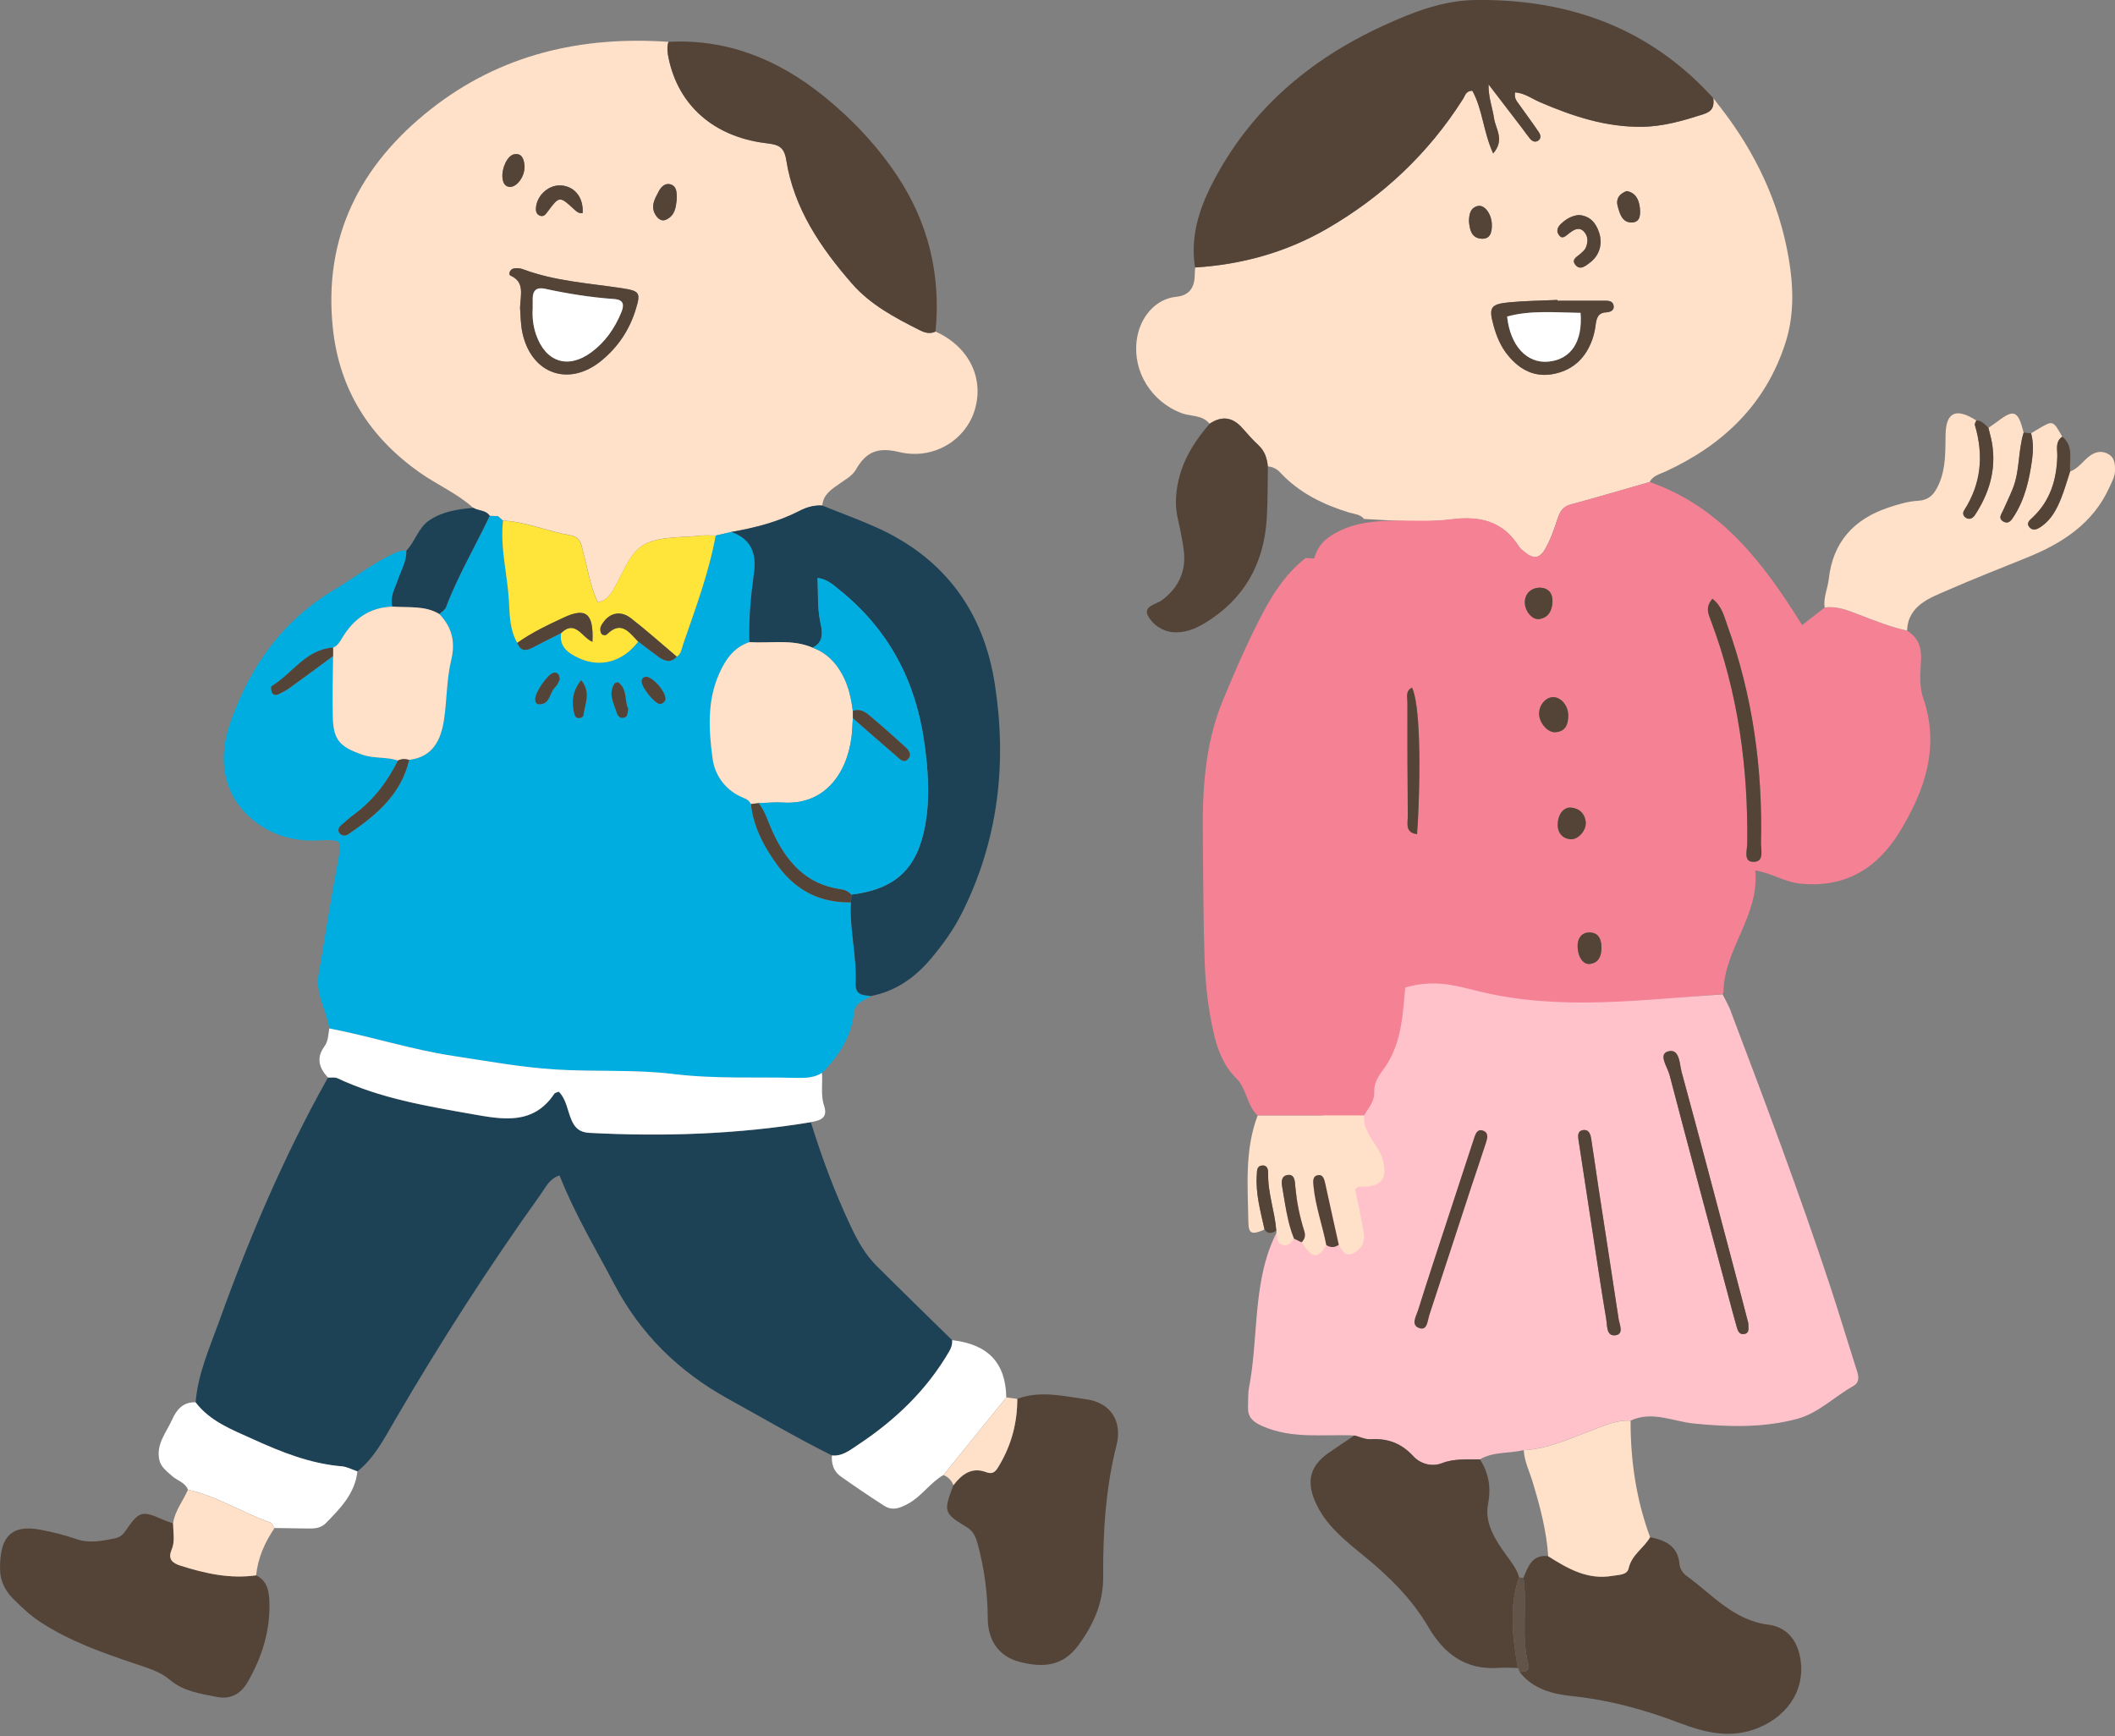 <?xml version="1.0" encoding="UTF-8"?><svg id="_レイヤー_2" xmlns="http://www.w3.org/2000/svg" viewBox="0 0 374 307"><rect x="0" y="0" width="374" height="307" fill="#808080" stroke="none"/><defs><style>.cls-1{fill:none;}.cls-2{fill:#f58195;}.cls-3{fill:#00ade0;}.cls-4{fill:#ffe0c8;}.cls-5{fill:#fff;}.cls-6{fill:#ffe53a;}.cls-7{fill:#ffc2cb;}.cls-8{fill:#d5dfe9;}.cls-9{fill:#1d4256;}.cls-10{fill:#544337;}.cls-11{fill:#635449;}</style></defs><g id="contents"><g><g><g><path class="cls-4" d="m83.67,89.8c-2.85-2.58-6.41-4.08-9.51-6.28-8.82-6.24-14.13-14.61-15.29-25.39-1.75-16.26,4.86-29.02,17.34-38.84,12.28-9.66,26.57-12.96,42-11.89-.31.99-.16,1.97.04,2.95,1.74,8.28,7.93,13.78,17.05,14.95,1.98.25,3.33.37,3.73,2.93,1.35,8.6,6.09,15.56,11.65,21.94,3.22,3.69,7.55,6,11.89,8.18.88.44,1.85.79,2.86.28,5.81,2.61,8.6,8.09,6.98,13.72-1.55,5.4-7.27,9.07-13.44,7.58-3.84-.92-5.86.03-7.63,3.13-.62,1.08-1.83,1.73-2.88,2.47-1.36.96-2.91,1.89-3.04,3.86-1.44-.07-2.73.28-4.03.95-3.78,1.95-7.86,3-12.03,3.72-.93.21-1.86.43-2.79.64-.85,0-1.71-.09-2.55,0-3.35.39-7.07.07-9.92,1.49-2.58,1.29-3.79,4.78-5.31,7.5-.69,1.24-1.36,2.44-3.05,2.82-1.4-2.84-1.74-5.79-2.54-8.6-.35-1.22-.34-2.91-2.25-3.24-4.03-.69-7.84-2.4-11.98-2.62l-.06-.02c-.28-.25-.57-.51-.85-.76-.48-.02-.97-.04-1.45-.06-.69-1.06-1.99-.85-2.91-1.42Zm8.29-35.31c.1,1.06.07,2.79.43,4.44,1.6,7.23,8.22,9.54,13.92,4.88,2.92-2.39,4.97-5.41,6.09-9.05.92-2.98.74-3.31-2.43-3.79-5.88-.89-11.87-1.24-17.52-3.36-.5-.19-1.14-.24-1.66-.12-.63.15-.96,1.06-.51,1.26,2.49,1.12,1.79,3.2,1.67,5.75Zm11.07-16.81c.17-2.66-1.29-4.62-3.65-4.88-2.25-.25-4.46,1.67-4.61,4-.04.61.13,1.14.74,1.35.64.22.96-.22,1.32-.71,2.09-2.81,2.12-2.81,4.75-.37.43.4.83.72,1.44.61Zm16.63-2.3c.06-1.41,0-2.5-1.16-2.8-.9-.23-1.6.48-2,1.23-.72,1.35-1.56,2.74-.51,4.3.41.61,1.03,1.08,1.76.75,1.68-.74,1.76-2.35,1.91-3.48Zm-29.34-2.32c1.4-.19,2.65-2.26,2.41-4.01-.13-1-.5-2.01-1.81-1.77-1.21.22-2.26,2.53-2.06,4.22.11.94.49,1.58,1.46,1.56Z"/><path class="cls-3" d="m126.55,94.71c.93-.21,1.86-.43,2.79-.64,3.48,1.23,4.48,3.74,4,7.26-.55,4.05-.96,8.12-.81,12.22-2.77.93-4.22,3.04-5.36,5.61-2.16,4.88-1.82,9.98-1.15,14.98.37,2.77,2.03,5.28,4.78,6.64.75.37,1.63.51,1.99,1.42.47,4.22,2.42,7.77,4.91,11.11,3.2,4.29,7.46,6.37,12.79,6.28-.28,4.8,1.05,9.51.83,14.29-.1,2.15,1.32,2.1,2.71,2.27-1.23.79-2.82,1.04-3.04,3.04-.46,4.22-2.72,7.58-5.62,10.56-1.4.88-2.95.92-4.53.88-7.23-.18-14.45.21-21.7-.68-6.87-.84-13.87-.37-20.83-.8-6.13-.38-12.07-1.49-18.08-2.39-7.44-1.12-14.6-3.47-21.98-4.88-.53-3.2-2.51-6.1-1.91-9.55,1.14-6.57,2.12-13.17,3.36-19.72.78-4.11.92-4.19-3.45-3.99-4.34.2-8.22-.93-11.54-3.65-4.52-3.71-6.6-9.63-4.03-17.05,3.47-10.03,9.27-18.18,18.55-23.71,3.54-2.11,6.8-4.7,10.59-6.41.66-.3,1.31-.56,2.05-.41.08,1.87-.9,3.44-1.47,5.12-.52,1.55-1.46,3.01-1.01,4.76-3.98.12-6.81,2.13-8.82,5.45-.43.72-.82,1.46-1.66,1.8-4.82.35-7.2,4.61-10.85,6.82-.16.1-.1.79.04,1.13.19.44.73.5,1.1.33.76-.35,1.51-.77,2.19-1.26,2.52-1.82,5.02-3.68,7.52-5.52-.02,3.57-.13,7.14-.05,10.7.1,4.15,1.23,5.34,5.22,6.73,2.08.72,4.26.35,6.3,1.04-1.86,3.75-4.32,7-7.71,9.51-.8.59-1.55,1.25-2.3,1.9-.46.4-.72.94-.3,1.46.41.51,1.09.46,1.56.14,4.86-3.32,9.31-6.99,10.73-13.12,4.18-.5,5.62-3.49,6.16-7.08.53-3.5.45-7.11,1.27-10.53.79-3.29.14-5.85-2.09-8.18.39-.39.98-.71,1.16-1.18,2.12-5.62,5.19-10.77,7.74-16.18.48.02.97.04,1.45.06.28.25.57.51.85.76,0,0,.06.02.05.02-.54,4.81.79,9.49,1.05,14.26.13,2.39.14,5.09,1.48,7.36.51,1.36,1.4,1.52,2.61.88,1.7-.9,3.42-1.74,5.13-2.61-.35,2.44,1.26,3.53,3.1,4.39,3.83,1.79,7.84.67,10.54-2.9,1.19.9,2.35,1.82,3.56,2.69,1.06.76,2.17,1.19,3.24-.02.82-.49.86-1.39,1.13-2.17,2.18-6.33,4.54-12.61,5.76-19.24Zm-15.45,30.65c-.7-1.38-.09-3.42-1.73-4.67-.12-.09-.62.05-.72.22-1.13,1.81-.09,3.48.44,5.17.16.5.55.99,1.24.83.71-.17.64-.79.77-1.55Zm-8.33-5.07c-1.62,2-1.73,3.97-1.17,6.08.12.46.5.69.95.61.23-.04.61-.27.62-.44.19-1.98,1.44-4.03-.4-6.25Zm-3.79-.13c-.04-.78-.36-1.29-1-1.21-1.02.12-3.24,3.28-3.34,4.62-.04.46.16.94.58.97,2.11.13,1.92-2.09,2.98-3.06.39-.35.57-.94.78-1.32Zm15.23-.47c-.51.04-.74.39-.75.83,0,1.08,2.34,3.99,3.27,3.98.31,0,.81-.38.9-.68.36-1.2-2.16-4.17-3.42-4.13Z"/><path class="cls-9" d="m147.11,257.37c-6.24-3.11-12.24-6.64-18.34-10-8.74-4.83-15.51-11.46-20.16-20.31-3.31-6.3-6.99-12.4-9.66-19.2-1.8.56-2.43,2.06-3.28,3.25-9.29,12.98-17.9,26.39-25.93,40.19-1.86,3.19-3.56,6.52-6.54,8.89-.93-.31-1.83-.81-2.78-.89-5.57-.47-10.68-2.52-15.67-4.79-3.66-1.67-7.57-3.12-10.16-6.52.4-5.04,2.46-9.62,4.14-14.28,5.34-14.86,11.52-29.36,19.26-43.15.56.03,1.2-.1,1.68.12,7.57,3.55,15.73,4.92,23.85,6.35,5.28.93,10.76,2.01,14.49-3.61.13-.2.5-.23.8-.36,1.36,1.39,1.52,3.32,2.24,5,.62,1.44,1.47,2.19,3.18,2.28,13.12.68,26.18.27,39.16-1.89,1.97,6.39,4.31,12.63,7.18,18.67,1.17,2.46,2.5,4.81,4.44,6.73,4.42,4.41,8.91,8.76,13.36,13.14.05.72-.14,1.34-.52,1.98-3.99,6.88-9.58,12.2-16.14,16.53-1.36.9-2.75,2.06-4.61,1.88Z"/><path class="cls-9" d="m154.02,176.13c-1.39-.17-2.81-.12-2.71-2.27.22-4.78-1.1-9.49-.83-14.29.03-.46.05-.91.07-1.37,7.92-.97,11.68-4.69,13.05-12.27.9-5.01.52-9.9-.19-14.86-1.54-10.77-6.3-19.71-14.78-26.6-1.16-.94-2.27-2.03-4.06-2.27.12,2.79-.04,5.32.5,7.87.34,1.61.69,3.48-1.39,4.46-3.61-1.57-7.43-.72-11.16-.99-.14-4.1.26-8.17.81-12.22.48-3.51-.52-6.02-4-7.26,4.17-.72,8.25-1.77,12.03-3.72,1.3-.67,2.59-1.03,4.03-.95,3.17,1.28,6.39,2.45,9.51,3.84,12.05,5.38,19.01,14.83,21.01,27.69,2.18,13.98.65,27.58-5.75,40.41-1.54,3.09-3.53,5.85-5.77,8.46-2.79,3.23-6.13,5.52-10.38,6.34Z"/><path class="cls-10" d="m179.89,247.36c4.08-1.53,8.21-.47,12.24.09,4.28.59,6.37,3.9,5.31,8.08-1.93,7.66-2.42,15.44-2.36,23.28.04,4.65-1.76,8.58-4.45,12.2-2.42,3.24-5.56,4.12-10.37,2.85-3.78-1-5.57-3.91-5.59-7.68-.03-4.45-.6-8.78-1.76-13.07-.35-1.28-.73-2.32-1.99-3.08-4.07-2.47-4.1-2.71-2.33-7.4,1.48-1.92,3.21-3.29,5.81-2.3,1.32.5,1.78-.34,2.3-1.22,2.15-3.62,3.2-7.54,3.18-11.75Z"/><path class="cls-10" d="m165.42,58.63c-1.01.51-1.98.17-2.86-.28-4.34-2.18-8.67-4.49-11.89-8.18-5.57-6.38-10.31-13.34-11.65-21.94-.4-2.56-1.75-2.68-3.73-2.93-9.11-1.17-15.3-6.67-17.05-14.95-.21-.98-.35-1.96-.04-2.95,10.49-.56,19.48,3.17,27.49,9.63,5,4.04,9.4,8.71,12.96,14.06,5.54,8.33,7.75,17.56,6.78,27.53Z"/><path class="cls-10" d="m45.3,278.57c1.96.98,2.28,2.8,2.34,4.69.16,5.14-1.33,9.85-3.89,14.25-1.2,2.06-3.01,3.04-5.4,2.56-2.92-.59-5.88-.96-8.32-3.03-1.75-1.48-4-2.11-6.17-2.85-5.81-1.96-11.59-3.99-16.78-7.4-1.81-1.19-3.33-2.67-4.85-4.18-1.39-1.38-2.18-3.2-2.22-4.99-.12-5.91,2.02-8.12,7.2-7.1,2.09.41,4.19.89,6.2,1.61,2.3.82,4.48.38,6.72-.06.87-.17,1.46-.48,2.02-1.3,2.52-3.65,2.89-3.7,6.86-1.97.52.23,1.07.39,1.6.58.02,1.56.38,3.18-.25,4.65-.74,1.73.22,2.38,1.54,2.81,4.36,1.39,8.77,2.38,13.4,1.72Z"/><path class="cls-5" d="m143.4,198.43c-12.98,2.15-26.04,2.57-39.16,1.89-1.71-.09-2.56-.84-3.18-2.28-.72-1.68-.88-3.61-2.24-5-.3.13-.67.17-.8.36-3.73,5.61-9.21,4.54-14.49,3.61-8.12-1.43-16.28-2.79-23.85-6.35-.47-.22-1.11-.09-1.68-.12-1.59-1.68-2.12-3.47-.62-5.52.68-.92.66-2.08.85-3.16,7.38,1.41,14.54,3.75,21.98,4.87,6.01.91,11.95,2.01,18.08,2.39,6.96.43,13.96-.04,20.83.8,7.26.89,14.47.5,21.7.68,1.58.04,3.14,0,4.53-.88.15,1.93-.26,3.9.37,5.78.74,2.21-.67,2.65-2.33,2.92Z"/><path class="cls-5" d="m147.11,257.37c1.86.19,3.24-.98,4.61-1.88,6.56-4.34,12.15-9.66,16.14-16.53.37-.65.57-1.26.52-1.98,6.36.74,9.46,4.02,9.56,10.12-3.7,4.58-7.41,9.16-11.11,13.73-2.33,1.34-3.8,3.71-6.19,5.04-1.51.84-2.84,1.33-4.3.39-2.6-1.66-5.15-3.4-7.67-5.18-1.25-.88-1.67-2.21-1.56-3.72Z"/><path class="cls-5" d="m34.59,247.98c2.59,3.4,6.5,4.86,10.16,6.52,4.98,2.27,10.09,4.32,15.67,4.79.94.08,1.85.58,2.78.89-.42,3.93-3.02,6.54-5.58,9.16-.87.89-1.99.97-3.14.95-1.98-.04-3.95-.06-5.93-.09-.25-.34-.43-.88-.76-.99-4.94-1.72-9.38-4.67-14.55-5.78-.51-1.32-1.9-1.6-2.82-2.43-.93-.84-2.02-1.61-2.27-2.95-.53-2.77,1.3-4.79,2.31-7.07.8-1.78,1.97-3.09,4.14-3.01Z"/><path class="cls-4" d="m33.23,263.44c5.17,1.11,9.62,4.06,14.55,5.78.33.11.51.65.76.99-1.71,2.54-2.94,5.27-3.25,8.36-4.62.66-9.04-.33-13.4-1.72-1.32-.42-2.28-1.08-1.54-2.81.63-1.47.27-3.09.25-4.65.31-2.23,1.77-3.96,2.63-5.95Z"/><path class="cls-9" d="m69.37,107.26c-.45-1.75.49-3.21,1.01-4.76.56-1.68,1.55-3.25,1.47-5.12,1.59-1.63,2.09-4.07,4.11-5.4,2.36-1.56,5.01-1.94,7.72-2.18.92.57,2.23.37,2.91,1.42-2.55,5.41-5.62,10.56-7.74,16.18-.18.47-.76.79-1.16,1.18-2.6-1.56-5.51-1.08-8.32-1.32Z"/><path class="cls-4" d="m166.83,260.84c3.7-4.58,7.41-9.15,11.11-13.73.65.08,1.3.17,1.95.25.01,4.21-1.03,8.13-3.18,11.75-.52.88-.97,1.72-2.3,1.22-2.6-.98-4.33.38-5.81,2.3-.35-.84-.91-1.46-1.77-1.8Z"/><path class="cls-6" d="m112.86,113.45c-2.7,3.57-6.71,4.7-10.54,2.9-1.84-.86-3.45-1.96-3.1-4.39,2.54-2.48,3.72.82,5.55,1.53.22-5-1.13-6.12-5.06-4.29-2.83,1.32-5.67,2.66-8.23,4.49-1.34-2.27-1.35-4.97-1.48-7.36-.26-4.76-1.59-9.45-1.05-14.26,4.14.23,7.95,1.93,11.98,2.62,1.91.33,1.9,2.02,2.25,3.24.8,2.81,1.14,5.76,2.54,8.6,1.69-.39,2.36-1.58,3.05-2.82,1.51-2.72,2.72-6.21,5.31-7.5,2.85-1.42,6.57-1.1,9.92-1.49.84-.1,1.7,0,2.55,0-1.21,6.62-3.58,12.9-5.76,19.24-.27.78-.31,1.68-1.13,2.17-2.71-2.28-5.34-4.66-8.14-6.82-1.95-1.51-4.08-.84-5.25,1.42-.17.32-.15.84-.01,1.18.18.46.79.54,1.07.26,2.56-2.53,3.96-.29,5.52,1.3Z"/><path class="cls-10" d="m91.96,54.49c.12-2.55.83-4.63-1.67-5.75-.45-.21-.12-1.12.51-1.26.52-.12,1.15-.07,1.66.12,5.65,2.12,11.64,2.47,17.52,3.36,3.17.48,3.35.81,2.43,3.79-1.12,3.64-3.17,6.67-6.09,9.05-5.71,4.66-12.32,2.35-13.92-4.88-.37-1.65-.34-3.38-.43-4.44Zm2.24.05c-.1,1.59.08,3.13.6,4.64,1.68,4.85,5.62,6.14,9.73,3.14,2.48-1.82,4.18-4.26,5.34-7.09.54-1.3.44-2.23-1.26-2.35-4.13-.29-8.21-.94-12.26-1.82-1.49-.32-2.15.3-2.15,1.77,0,.57,0,1.14,0,1.71Z"/><path class="cls-10" d="m103.03,37.68c-.61.11-1.01-.21-1.45-.61-2.63-2.44-2.66-2.44-4.75.37-.36.49-.68.93-1.32.71-.61-.21-.78-.74-.74-1.35.15-2.33,2.36-4.24,4.61-4,2.35.26,3.82,2.22,3.65,4.88Z"/><path class="cls-10" d="m119.66,35.38c-.15,1.14-.23,2.75-1.91,3.48-.74.32-1.35-.14-1.76-.75-1.05-1.56-.21-2.95.51-4.3.4-.76,1.1-1.46,2-1.23,1.16.3,1.21,1.39,1.16,2.8Z"/><path class="cls-10" d="m90.32,33.06c-.97.02-1.35-.62-1.46-1.56-.2-1.69.85-4,2.06-4.22,1.31-.24,1.67.77,1.81,1.77.24,1.75-1.01,3.81-2.41,4.01Z"/><path class="cls-8" d="m88.89,92.04c-.28-.25-.57-.51-.85-.76.28.25.57.51.85.76Z"/><path class="cls-4" d="m132.53,113.54c3.72.27,7.55-.59,11.16.99,2.38.85,4.02,2.5,5.23,4.68,1.13,2.04,1.6,4.23,1.89,6.5,0,.43,0,.86,0,1.29-.08,1.13-.09,2.27-.24,3.39-.89,6.77-5.03,12.01-12.15,11.53-1.41-.1-2.83.07-4.24.12-.47.05-.93.11-1.4.16-.36-.9-1.23-1.04-1.99-1.42-2.75-1.36-4.41-3.87-4.78-6.64-.67-5-1.01-10.1,1.15-14.98,1.14-2.57,2.59-4.67,5.36-5.61Z"/><path class="cls-4" d="m69.37,107.26c2.8.24,5.72-.24,8.32,1.32,2.23,2.34,2.88,4.89,2.09,8.18-.82,3.41-.74,7.03-1.27,10.53-.54,3.58-1.98,6.57-6.16,7.08-.67-.19-1.33-.2-1.98.12-2.04-.69-4.23-.32-6.3-1.04-3.99-1.39-5.13-2.58-5.22-6.73-.08-3.57.02-7.13.05-10.7,0-.5,0-1,0-1.5.84-.34,1.23-1.09,1.66-1.8,2.01-3.32,4.83-5.32,8.82-5.45Z"/><path class="cls-10" d="m132.78,142.18c.47-.05.93-.11,1.4-.17,1.16,1.49,1.65,3.3,2.42,4.97,2.43,5.32,5.9,9.41,12.12,10.25.74.1,1.35.41,1.85.96-.02.46-.05.92-.07,1.37-5.34.09-9.6-1.99-12.8-6.28-2.48-3.33-4.43-6.89-4.91-11.11Z"/><path class="cls-10" d="m70.37,134.49c.64-.32,1.3-.31,1.98-.12-1.42,6.13-5.87,9.8-10.73,13.12-.47.32-1.15.37-1.56-.14-.42-.52-.16-1.06.3-1.46.75-.65,1.5-1.31,2.3-1.9,3.39-2.51,5.85-5.76,7.71-9.51Z"/><path class="cls-10" d="m112.86,113.45c-1.57-1.58-2.96-3.82-5.52-1.3-.28.28-.89.2-1.07-.26-.14-.34-.15-.86.01-1.18,1.17-2.26,3.3-2.92,5.25-1.42,2.8,2.16,5.44,4.54,8.14,6.82-1.07,1.22-2.18.78-3.24.02-1.21-.87-2.38-1.79-3.56-2.69Z"/><path class="cls-10" d="m91.47,113.68c2.56-1.83,5.4-3.17,8.23-4.49,3.94-1.83,5.29-.71,5.06,4.29-1.83-.71-3.01-4.01-5.55-1.53-1.71.87-3.44,1.71-5.13,2.61-1.22.64-2.1.48-2.61-.88Z"/><path class="cls-10" d="m58.89,114.51c0,.5,0,1,0,1.5-2.5,1.84-5,3.7-7.52,5.52-.68.49-1.43.91-2.19,1.26-.37.17-.91.11-1.1-.33-.14-.34-.21-1.03-.04-1.13,3.65-2.22,6.03-6.48,10.85-6.82Z"/><path class="cls-10" d="m111.09,125.36c-.13.76-.07,1.38-.77,1.55-.69.17-1.08-.32-1.24-.83-.53-1.68-1.57-3.35-.44-5.17.11-.17.6-.32.72-.22,1.64,1.25,1.03,3.29,1.73,4.67Z"/><path class="cls-10" d="m102.77,120.28c1.84,2.22.59,4.28.4,6.25-.02.17-.39.4-.62.44-.46.08-.83-.16-.95-.61-.56-2.11-.44-4.08,1.17-6.08Z"/><path class="cls-10" d="m98.98,120.15c-.21.38-.39.97-.78,1.32-1.06.97-.87,3.19-2.98,3.06-.42-.03-.61-.51-.58-.97.1-1.34,2.32-4.5,3.34-4.62.64-.07.96.43,1,1.21Z"/><path class="cls-10" d="m114.21,119.68c1.26-.05,3.78,2.92,3.43,4.13-.09.3-.59.68-.9.68-.93,0-3.27-2.9-3.27-3.98,0-.44.23-.79.74-.83Z"/><path class="cls-3" d="m150.56,158.2c-.49-.55-1.1-.86-1.85-.96-6.21-.84-9.69-4.93-12.12-10.25-.77-1.68-1.26-3.49-2.42-4.97,1.42-.04,2.84-.21,4.25-.11,7.12.49,11.25-4.75,12.15-11.53.15-1.12.17-2.26.24-3.39,2.56,2.24,5.11,4.49,7.69,6.7.6.51,1.33,1.41,2.12.46.69-.83-.04-1.6-.67-2.17-1.78-1.62-3.58-3.22-5.42-4.78-1.06-.9-2.07-2.05-3.73-1.5-.29-2.26-.76-4.46-1.89-6.5-1.21-2.19-2.85-3.83-5.23-4.68,2.08-.98,1.73-2.85,1.39-4.46-.54-2.55-.37-5.09-.5-7.87,1.79.24,2.9,1.33,4.06,2.27,8.48,6.89,13.24,15.84,14.78,26.6.71,4.95,1.09,9.85.19,14.86-1.37,7.58-5.12,11.3-13.05,12.27Z"/><path class="cls-5" d="m94.2,54.54c0-.57,0-1.14,0-1.71,0-1.46.67-2.09,2.15-1.77,4.05.88,8.13,1.53,12.26,1.82,1.7.12,1.79,1.05,1.26,2.35-1.17,2.83-2.86,5.27-5.34,7.09-4.11,3.01-8.05,1.71-9.73-3.14-.52-1.51-.7-3.05-.6-4.64Z"/><path class="cls-10" d="m150.81,125.7c1.66-.54,2.67.61,3.73,1.5,1.84,1.55,3.64,3.16,5.42,4.78.63.57,1.36,1.34.67,2.17-.79.95-1.52.05-2.12-.46-2.58-2.21-5.13-4.46-7.69-6.7,0-.43,0-.86,0-1.29Z"/></g><g><path class="cls-4" d="m222.57,78.75c-1.02-.94-1.94-1.99-2.86-3.03q-2.59-2.98-5.82-.79c-1.29-1.61-3.34-1.25-5.01-1.89-5.22-2.01-8.54-7.21-7.89-12.72.49-4.25,3.38-7.48,7.01-7.84q3.08-.3,3.25-3.48c.03-.57.05-1.13.08-1.7,8.23-.51,16.02-2.66,23.16-6.76,9.93-5.71,18.09-13.35,24.24-23.07.35-.55.46-1.39,1.62-1.43,1.82,3.24,1.92,7.22,3.69,11.09,2.1-2.39.43-4.34.16-6.17-.28-1.93-1.03-3.78-.97-6.03,1.93,2.51,3.85,5.02,5.78,7.54.52.68,1,1.39,1.54,2.05.39.48.96.71,1.48.33.59-.42.36-1.08.05-1.53-1.12-1.65-2.31-3.25-3.47-4.88-.39-.54-.89-1.06-.69-2.11,1.69.14,2.96,1.11,4.33,1.71,5.8,2.5,11.7,4.47,18.14,4.38,3.77-.05,7.29-1.09,10.83-2.22,1.63-.52,1.93-1.43,1.74-2.85.43.56.85,1.11,1.29,1.67,6.14,7.88,10.34,16.74,12.03,26.54.84,4.83,1.05,9.93-.48,14.82-3.46,11.04-11.05,18.29-21.33,23.02-1.02.47-2.18.71-2.77,1.84-4.64,1.33-9.27,2.71-13.93,3.96-1.49.4-1.97,1.36-2.39,2.66-.57,1.75-1.19,3.53-2.09,5.12-1.06,1.87-2.13,1.93-3.78.58-.33-.27-.68-.55-.91-.9-2.86-4.51-6.91-5.46-12.02-4.8-5.07.66-10.25.16-15.37-.09-.68-.85-1.75-.86-2.65-1.14-4.61-1.42-8.83-3.48-12.17-7.07-.6-.64-1.32-1.02-2.21-1.09-.15-1.4-.52-2.68-1.63-3.7Zm44.29-25.29c-3.31.32-3.63.93-2.77,4.06.53,1.95,1.28,3.77,2.58,5.34,2.16,2.62,4.83,3.98,8.28,3.22,3.35-.74,5.48-2.87,6.61-6.04.29-.8.47-1.65.58-2.49.16-1.2.35-2.25,1.91-2.32.73-.03,1.5-.4,1.26-1.29-.22-.83-1.07-.76-1.79-.76-2.71,0-5.41,0-8.12,0,0-.05,0-.09,0-.14-2.85.13-5.7.15-8.54.42Zm9.6-14.26c-.67.55-1.39,1.27-.91,2.16.65,1.22,1.38.29,2.02-.18.85-.62,1.75-1.15,2.61-.12.71.84.63,1.87.2,2.82-.17.37-.55.64-.85.94-.57.55-1.71,1-.99,1.96.84,1.12,1.83.25,2.59-.32,1.72-1.29,2.3-3.31,1.65-5.31-.57-1.77-1.63-2.97-3.57-3.13-1.07.09-1.96.55-2.74,1.18Zm-14.62,3c1.7.18,2-1.15,1.96-2.51-.05-1.87-1.3-3.55-2.49-3.26-1.34.32-1.52,1.46-1.56,2.71.14,1.34.35,2.88,2.09,3.06Zm24.22-5.75c.37,1.35.79,2.96,2.55,2.89,1.49-.06,1.49-1.48,1.37-2.6-.16-1.47-.76-2.67-2.33-2.96-1.37.51-1.94,1.41-1.6,2.67Z"/><path class="cls-2" d="m268.62,96.65c.22.35.58.63.91.9,1.65,1.35,2.72,1.29,3.78-.58.9-1.59,1.52-3.37,2.09-5.12.42-1.3.91-2.26,2.39-2.66,4.66-1.25,9.29-2.63,13.93-3.96,12.66,4.43,20.2,14.43,26.95,25.31,1.55-1.21,2.77-2.16,3.99-3.1,2.2-.31,4.17.53,6.14,1.29,2.76,1.06,5.51,2.16,8.42,2.79,1.91,1.16,2.58,2.87,2.49,5.07-.1,2.27-.4,4.59.36,6.8,2.99,8.63.33,16.33-4.09,23.61-4.02,6.62-9.82,10.15-17.89,9.22-2.58-.3-4.73-1.8-7.71-2.3.8,7.98-5.52,13.87-5.62,21.52,0,.13-.12.25-.19.38-17.17,1.09-34.06,4.93-51.2,3.07-3.14-.34-6.33-.82-9.13-2.28-7.39-3.85-9.71-14.91-4.48-21.41,1.4-1.75,3.59-5.9,5.04-7.1,1.95-1.61,5.34-.88,7.27-2.45,3.62-2.94,2.47-10.24,1.96-14.6-1.3-11.18-6.86-21.16-17.18-26.28-1.49-.74-3.12-1.45-3.99-2.86-1.36-2.22-.12-5.3,2-6.82,6.32-4.57,14.6-2.34,21.72-3.26,5.11-.66,9.17.29,12.02,4.8Zm33.93,13.15c4.79,12.7,6.58,25.89,6.41,39.4-.01,1.13-.71,3.15,1.01,3.21,2.08.07,1.39-2.06,1.42-3.32.31-13.22-1.47-26.14-5.99-38.61-.56-1.55-.91-3.28-2.6-4.59-1.31,1.53-.7,2.73-.25,3.91Zm-27.51,19.68c1.82-.13,2.29-1.44,2.27-3.01-.02-1.76-1.35-3.26-2.76-3.19-1.32.06-2.46,1.51-2.39,3.02.07,1.57,1.53,3.27,2.89,3.18Zm2.62,18.92c1.4.15,2.96-1.64,2.72-3.17-.22-1.42-1.14-2.3-2.58-2.42-1.36-.12-2.43,1.28-2.36,3.28.08,1.09.68,2.15,2.22,2.32Zm-8.04-41.82c.02,1.49,1.31,3.07,2.53,2.9,1.68-.24,2.3-1.52,2.36-3.05.06-1.49-.68-2.4-2.08-2.5-1.7-.06-2.84,1.08-2.81,2.65Zm11.53,63.88c1.56-.21,2-1.4,2.02-2.79.02-1.4-.38-2.68-1.97-2.77-1.57-.09-2.15,1.09-2.23,2.04-.12,2.15.93,3.69,2.18,3.52Z"/><path class="cls-7" d="m306.08,178.9c6.1,16.09,12.15,32.19,17.55,48.53,1.56,4.72,2.98,9.49,4.5,14.23.4,1.25,1,2.65-.43,3.45-3.35,1.87-6.16,4.79-9.92,5.79-5.97,1.6-12.07,1.44-18.2.83-3.72-.37-7.42-2.3-11.25-.52-2.47-.15-4.63.88-6.86,1.71-3.92,1.45-7.74,3.3-12.04,3.51-2.56.62-5.33.22-7.72,1.63-2.25.06-4.49-.19-6.7.67-1.86.72-3.86.11-5.11-1.25-2.11-2.29-4.52-3.16-7.53-2.98-.94.06-1.91-.43-2.86-.66-5.47-.26-11.03.69-16.35-1.69-1.73-.78-2.53-1.61-2.47-3.39.04-1.13-.03-2.29.18-3.4,1.51-7.9.83-16.33,3.43-23.99,2.22-6.54,7.29-11.76,8.9-18.57.75-3.2.67-6.54,1.13-9.8.96-6.93,4.7-13.76,10.88-17.04,2.96-1.57,6.39-2.28,9.73-1.99,2.37.2,4.68.88,7,1.43,14.22,3.36,28.27,1.36,42.68.44.5,1.02,1.09,2.02,1.49,3.08Zm.52,45.31c-3.06-11.56-6.09-23.12-9.24-34.66-.39-1.45-.33-4.26-2.45-3.61-1.69.52-.04,2.77.32,4.14,3.64,13.91,7.37,27.79,11.08,41.67.26.96.53,1.92.79,2.88.2.72.5,1.45,1.38,1.26.97-.21.65-1.09.68-1.91-.83-3.17-1.68-6.48-2.56-9.78Zm-23.92.63c.43,2.82.88,5.64,1.35,8.45.19,1.17,0,3.05,1.65,2.82,1.51-.21.69-1.88.53-2.92-1.17-7.76-2.38-15.51-3.57-23.26-.43-2.82-.81-5.65-1.26-8.47-.13-.82-.36-1.81-1.51-1.61-.91.16-.82,1.01-.78,1.5,1.22,7.98,2.4,15.73,3.59,23.48Z"/><path class="cls-2" d="m212.7,148.31c.09,7.21.07,14.43.32,21.64.15,4.36.66,8.71,1.66,12.97.69,2.91,1.74,5.59,3.98,7.81,1.79,1.77,1.81,4.72,3.72,6.53,6.28,0,12.56,0,18.84,0,.74-1.34,1.88-2.47,1.79-4.22-.07-1.48.71-2.72,1.58-3.88,2.37-3.2,3.16-6.87,3.55-10.76.92-9.32,1.77-18.63,1.74-28.01,0-.95.48-1.91.74-2.86-2.21-.24-1.65-1.98-1.66-3.27-.07-6.69-.08-13.38-.07-20.06,0-.89-.39-2,.81-2.58,1.31,2.55,1.68,13.25.91,25.94.57,0,1.15.06,1.71,0,3.12-.3,3.73-.9,3.38-4.03-.95-8.59-1.41-17.23-3.27-25.73-1.84-8.37-6.32-14.44-13.97-18.28-2.47-1.24-5.05-.55-7.57-.85-3.83,2.97-6.25,7.05-8.37,11.24-2.32,4.57-4.36,9.29-6.31,14.03-3.21,7.81-3.63,16.07-3.5,24.39Z"/><path class="cls-10" d="m211.33,47.3c8.23-.51,16.02-2.66,23.16-6.76,9.93-5.71,18.09-13.35,24.24-23.07.35-.55.46-1.39,1.62-1.43,1.82,3.24,1.92,7.22,3.69,11.09,2.1-2.39.43-4.34.16-6.17-.28-1.93-1.03-3.78-.97-6.03,1.93,2.51,3.85,5.02,5.78,7.54.52.68,1,1.39,1.54,2.05.39.48.96.71,1.48.33.59-.42.36-1.08.05-1.53-1.12-1.65-2.31-3.25-3.47-4.88-.39-.54-.89-1.06-.69-2.11,1.69.14,2.96,1.11,4.33,1.71,5.8,2.5,11.7,4.47,18.14,4.38,3.77-.05,7.29-1.09,10.83-2.22,1.63-.52,1.93-1.43,1.74-2.85C291.71,4.91,277.38-.2,260.91,0c-5.81.07-11.18,2.19-16.36,4.57-13.07,6.01-23.54,14.94-30.19,27.89-2.37,4.61-3.89,9.51-3.04,14.83Z"/><path class="cls-10" d="m268.7,295.64c2.38,3.08,5.91,3.94,9.41,4.3,6.56.69,12.78,2.41,18.93,4.75,4.47,1.7,9.09,2.86,14.01.8,5.44-2.28,8.48-7.26,7.16-12.93-.67-2.9-2.56-4.9-5.53-5.27-6.11-.77-9.87-5.3-14.41-8.6-.68-.5-1.21-1.23-1.29-2.15-.28-3.18-2.53-4.19-5.21-4.72-1.1,1.93-3.25,3.09-3.79,5.5-.27,1.22-1.72,1.14-2.86,1.33-4.41.77-7.91-1.29-11.39-3.48-2.82-.29-3.51,1.84-4.33,3.82.72,5.1-.47,10.3.88,15.37.3,1.13-.68,1.31-1.59,1.27Z"/><path class="cls-10" d="m261.7,258.06c-2.25.06-4.49-.19-6.7.67-1.86.72-3.86.11-5.11-1.25-2.11-2.29-4.52-3.16-7.53-2.98-.94.06-1.91-.43-2.86-.66-1.52,1.02-3.05,2.02-4.55,3.07-3.2,2.24-3.96,4.88-2.45,8.47,1.78,4.24,5.3,6.98,8.69,9.76,4.43,3.62,8.48,7.6,11.37,12.54,2.84,4.84,6.63,7.66,12.44,7.25,1.13-.08,2.28,0,3.41.02-.92-5.37-1.62-10.73.21-16.06-.43-1.53-1.41-2.71-2.33-3.98-1.89-2.63-3.79-5.61-3.17-8.84.59-3.07.14-5.53-1.41-8.02Z"/><path class="cls-4" d="m322.67,107.43c2.2-.31,4.17.53,6.14,1.29,2.76,1.06,5.51,2.16,8.42,2.79.17-4.47,4.09-5.79,7.02-7.08,4.66-2.04,9.44-3.91,14.18-5.83,6.16-2.49,11.66-5.97,14.56-12.39.47-1.03,1.06-2.02,1.02-3.22-.03-1.03-.1-2.03-1.08-2.63-1.08-.66-2.17-.57-3.21.13-1.3.87-2.12,2.34-3.67,2.89-.53,1.61-.98,3.25-1.62,4.82-.75,1.84-1.67,3.62-3.36,4.82-.71.51-1.57,1-2.25.15-.56-.7.13-1.23.65-1.72,3.07-2.91,4.19-6.62,4.32-10.73.04-1.23-.43-2.6.88-3.51-1.63-2.88-1.64-2.88-4.12-1.43-.47.27-.93.56-1.39.84.41,1.53.38,3.11.17,4.64-.49,3.51-1.25,6.96-3.2,10.01-.43.68-.97,1.55-1.98.88-.82-.55-.25-1.23.03-1.85.58-1.28,1.19-2.56,1.72-3.86,1.29-3.19.93-6.71,1.94-9.96-.97-3.85-1.7-4.17-4.52-2.02-.55.42-1.14.8-1.71,1.2.23.97.51,1.92.67,2.9.71,4.58-.55,8.7-3.05,12.51-.31.47-.84.86-1.46.57-.58-.27-.81-.85-.45-1.4,3.04-4.74,3.47-9.78,1.89-15.1-.07-.22.17-.53.26-.79-3.54-2.26-5.34-1.5-5.43,2.43-.06,2.99.08,5.96-1.17,8.79-.73,1.65-1.58,2.85-3.68,2.98-1.81.11-3.63.65-5.36,1.24-6.04,2.06-9.73,6.08-10.45,12.62-.18,1.67-.99,3.26-.72,5.01Z"/><path class="cls-10" d="m224.2,82.46c-.15-1.4-.52-2.68-1.63-3.7-1.02-.94-1.94-1.99-2.86-3.03q-2.59-2.98-5.82-.79c-2.34,2.72-4.31,5.65-5.28,9.17-.69,2.52-.92,5.03-.34,7.6.41,1.81.79,3.63,1.04,5.46.5,3.72-.81,6.68-3.83,8.95-1.02.77-3.39,1.03-2.47,2.8.75,1.44,2.45,2.71,4.39,2.87,2.06.17,3.9-.54,5.66-1.61,6.89-4.18,10.4-10.39,10.93-18.32.21-3.13.15-6.27.21-9.41Z"/><path class="cls-4" d="m273.75,275.18c3.48,2.19,6.98,4.25,11.39,3.48,1.13-.2,2.59-.12,2.86-1.33.54-2.42,2.69-3.57,3.79-5.5-2.45-6.65-3.47-13.55-3.45-20.61-2.47-.15-4.63.88-6.86,1.71-3.92,1.45-7.74,3.3-12.03,3.51.11,2,1.02,3.77,1.58,5.65,1.29,4.29,2.45,8.6,2.74,13.1Z"/><path class="cls-10" d="m349.48,74.35c-.09.27-.32.57-.26.79,1.58,5.31,1.15,10.36-1.89,15.1-.36.55-.13,1.13.45,1.4.62.29,1.15-.1,1.46-.57,2.5-3.8,3.75-7.92,3.05-12.51-.15-.98-.44-1.94-.67-2.9-.62-.59-1.15-1.32-2.14-1.31Z"/><path class="cls-10" d="m364.68,77.22c-1.31.92-.84,2.28-.88,3.51-.13,4.11-1.24,7.81-4.32,10.73-.52.49-1.22,1.02-.65,1.72.68.85,1.54.36,2.25-.15,1.69-1.21,2.61-2.98,3.36-4.82.64-1.57,1.08-3.21,1.62-4.82-.16-2.12.69-4.47-1.37-6.17Z"/><path class="cls-11" d="m268.61,278.89c-1.82,5.33-1.13,10.69-.21,16.06.17.2.27.43.3.69.91.04,1.89-.14,1.59-1.27-1.35-5.08-.16-10.28-.88-15.37-.28.02-.54-.02-.81-.11Z"/><path class="cls-10" d="m357.85,76.49c-1.01,3.25-.65,6.77-1.94,9.96-.53,1.3-1.14,2.58-1.72,3.86-.28.62-.85,1.3-.03,1.85,1.01.67,1.55-.2,1.98-.88,1.95-3.05,2.72-6.5,3.2-10.01.21-1.53.24-3.11-.17-4.64-.44-.05-.88-.09-1.33-.14Z"/><path class="cls-10" d="m275.41,53.18c2.71,0,5.41,0,8.12,0,.72,0,1.57-.08,1.79.76.24.9-.53,1.26-1.26,1.29-1.56.07-1.75,1.13-1.91,2.32-.11.84-.3,1.69-.58,2.49-1.13,3.17-3.27,5.31-6.61,6.04-3.45.76-6.12-.6-8.28-3.22-1.3-1.57-2.05-3.4-2.58-5.34-.86-3.13-.54-3.74,2.77-4.06,2.83-.27,5.69-.29,8.54-.42,0,.05,0,.09,0,.14Zm-8.9,2.8c.54,5.18,3.51,8.37,7.36,7.97,3.92-.41,6.03-3.51,5.62-8.62-4.58-.06-8.82-.49-12.98.65Z"/><path class="cls-10" d="m279.2,38.02c-1.07.09-1.96.55-2.74,1.18-.67.55-1.39,1.27-.91,2.16.65,1.22,1.38.29,2.02-.18.85-.62,1.75-1.15,2.61-.12.71.84.63,1.87.2,2.82-.17.37-.55.64-.85.94-.57.55-1.71,1-.99,1.96.84,1.12,1.83.25,2.59-.32,1.72-1.29,2.3-3.31,1.65-5.31-.57-1.77-1.63-2.97-3.57-3.13Z"/><path class="cls-10" d="m259.76,39.14c.14,1.34.35,2.88,2.09,3.06,1.7.18,2-1.15,1.96-2.51-.05-1.87-1.3-3.55-2.49-3.26-1.34.32-1.52,1.46-1.56,2.71Z"/><path class="cls-10" d="m287.66,33.78c-1.37.51-1.94,1.41-1.6,2.67.37,1.35.79,2.96,2.55,2.89,1.49-.06,1.49-1.48,1.37-2.6-.16-1.47-.76-2.67-2.33-2.96Z"/><path class="cls-10" d="m302.81,105.88c-1.31,1.53-.7,2.73-.25,3.91,4.79,12.7,6.58,25.89,6.41,39.4-.01,1.13-.71,3.15,1.01,3.21,2.08.07,1.39-2.06,1.42-3.32.31-13.22-1.47-26.14-5.99-38.61-.56-1.55-.91-3.28-2.6-4.59Z"/><path class="cls-10" d="m272.16,126.3c.07,1.57,1.53,3.27,2.89,3.18,1.82-.13,2.29-1.44,2.27-3.01-.02-1.76-1.35-3.26-2.76-3.19-1.32.06-2.46,1.51-2.39,3.02Z"/><path class="cls-10" d="m275.46,146.08c.08,1.09.68,2.15,2.22,2.32,1.4.15,2.96-1.64,2.72-3.17-.22-1.42-1.14-2.3-2.58-2.42-1.36-.12-2.43,1.28-2.36,3.28Z"/><path class="cls-10" d="m272.45,103.92c-1.7-.06-2.84,1.08-2.81,2.65.02,1.49,1.31,3.07,2.53,2.9,1.68-.24,2.3-1.52,2.36-3.05.06-1.49-.68-2.4-2.08-2.5Z"/><path class="cls-10" d="m278.99,166.93c-.12,2.15.93,3.69,2.18,3.52,1.56-.21,2-1.4,2.02-2.79.02-1.4-.38-2.68-1.97-2.77-1.57-.09-2.15,1.09-2.23,2.04Z"/><path class="cls-10" d="m309.16,233.99c-.83-3.17-1.68-6.48-2.56-9.78-3.06-11.56-6.09-23.12-9.24-34.66-.39-1.45-.33-4.26-2.45-3.61-1.69.52-.04,2.77.32,4.14,3.64,13.91,7.37,27.79,11.08,41.67.26.96.53,1.92.79,2.88.2.72.5,1.45,1.38,1.26.97-.21.65-1.09.68-1.91Z"/><path class="cls-10" d="m279.1,201.36c1.22,7.98,2.4,15.73,3.59,23.48.43,2.82.88,5.64,1.35,8.45.19,1.17,0,3.05,1.65,2.82,1.51-.21.69-1.88.53-2.92-1.17-7.76-2.38-15.51-3.57-23.26-.43-2.82-.81-5.65-1.26-8.47-.13-.82-.36-1.81-1.51-1.61-.91.16-.82,1.01-.78,1.5Z"/><path class="cls-4" d="m241.23,197.26c-6.28,0-12.56,0-18.84,0-2.32,6.12-1.74,12.51-1.64,18.83.03,2.14.65,2.3,2.86,1.33-.7-3.19-1.61-6.35-1.37-9.67.05-.66-.04-1.55.92-1.64,1-.1,1.1.78,1.09,1.44-.07,3.45,1.19,6.7,1.44,10.1.2.91-.15,2.1,1.1,2.49.99.32,1.54-.41,2.04-1.11-1.15-2.78-1.5-5.76-2.01-8.69-.16-.89-.46-2.28.77-2.54,1.41-.3,1.39,1.2,1.47,2.05.25,2.7.79,5.33,1.61,7.91.24.75.07,1.39-.51,1.92,1.97,2.91,2.81,3,4.38.5-.68-3.48-1.92-6.85-2.26-10.4-.09-.88-.21-1.87.92-1.98.8-.07,1.01.8,1.16,1.52.78,3.61,1.59,7.21,2.39,10.81.58.98,1.14,2.17,2.56,1.48,1.39-.67,2.12-1.94,1.87-3.49-.43-2.62-1.02-5.22-1.54-7.8.26-.19.47-.47.68-.47,3.94.11,5.21-1.33,4.14-4.94-.31-1.06-.97-2.03-1.59-2.97-.95-1.44-1.82-2.87-1.65-4.69Z"/><path class="cls-10" d="m236.74,220.12c-.8-3.6-1.61-7.21-2.39-10.81-.16-.72-.37-1.59-1.16-1.52-1.13.1-1.01,1.09-.92,1.98.35,3.56,1.59,6.92,2.26,10.4.75.48,1.48.47,2.21-.05Z"/><path class="cls-10" d="m230.15,219.68c.58-.53.74-1.17.51-1.92-.81-2.58-1.36-5.21-1.61-7.91-.08-.86-.05-2.35-1.47-2.05-1.23.26-.93,1.65-.77,2.54.52,2.93.86,5.9,2.01,8.69.44.22.88.44,1.33.65Z"/><path class="cls-10" d="m225.69,217.64c-.25-3.4-1.51-6.65-1.44-10.1.01-.66-.08-1.54-1.09-1.44-.96.09-.87.98-.92,1.64-.23,3.32.67,6.48,1.37,9.67.6.9,1.33.66,2.07.23Z"/><path class="cls-10" d="m250.59,147.54c.77-12.68.41-23.39-.91-25.94-1.2.58-.8,1.69-.81,2.58-.01,6.69,0,13.38.07,20.06.01,1.3-.55,3.03,1.66,3.27,0,0-.02.02-.02.02Z"/><path class="cls-5" d="m279.49,55.32c-4.58-.06-8.82-.49-12.98.65.54,5.18,3.51,8.37,7.36,7.97,3.92-.41,6.03-3.51,5.62-8.62Z"/></g><path class="cls-10" d="m260.79,200.87c-2.52,7.67-4.97,15.12-7.4,22.58-.89,2.71-1.76,5.43-2.61,8.15-.36,1.13-1.38,2.72.2,3.26,1.44.49,1.46-1.36,1.79-2.36,2.46-7.45,4.88-14.91,7.32-22.36.89-2.71,1.83-5.4,2.7-8.12.25-.8.5-1.78-.62-2.12-.89-.27-1.19.53-1.38.98Z"/></g><rect class="cls-1" x="0" y="0" width="374" height="307"/></g></g></svg>